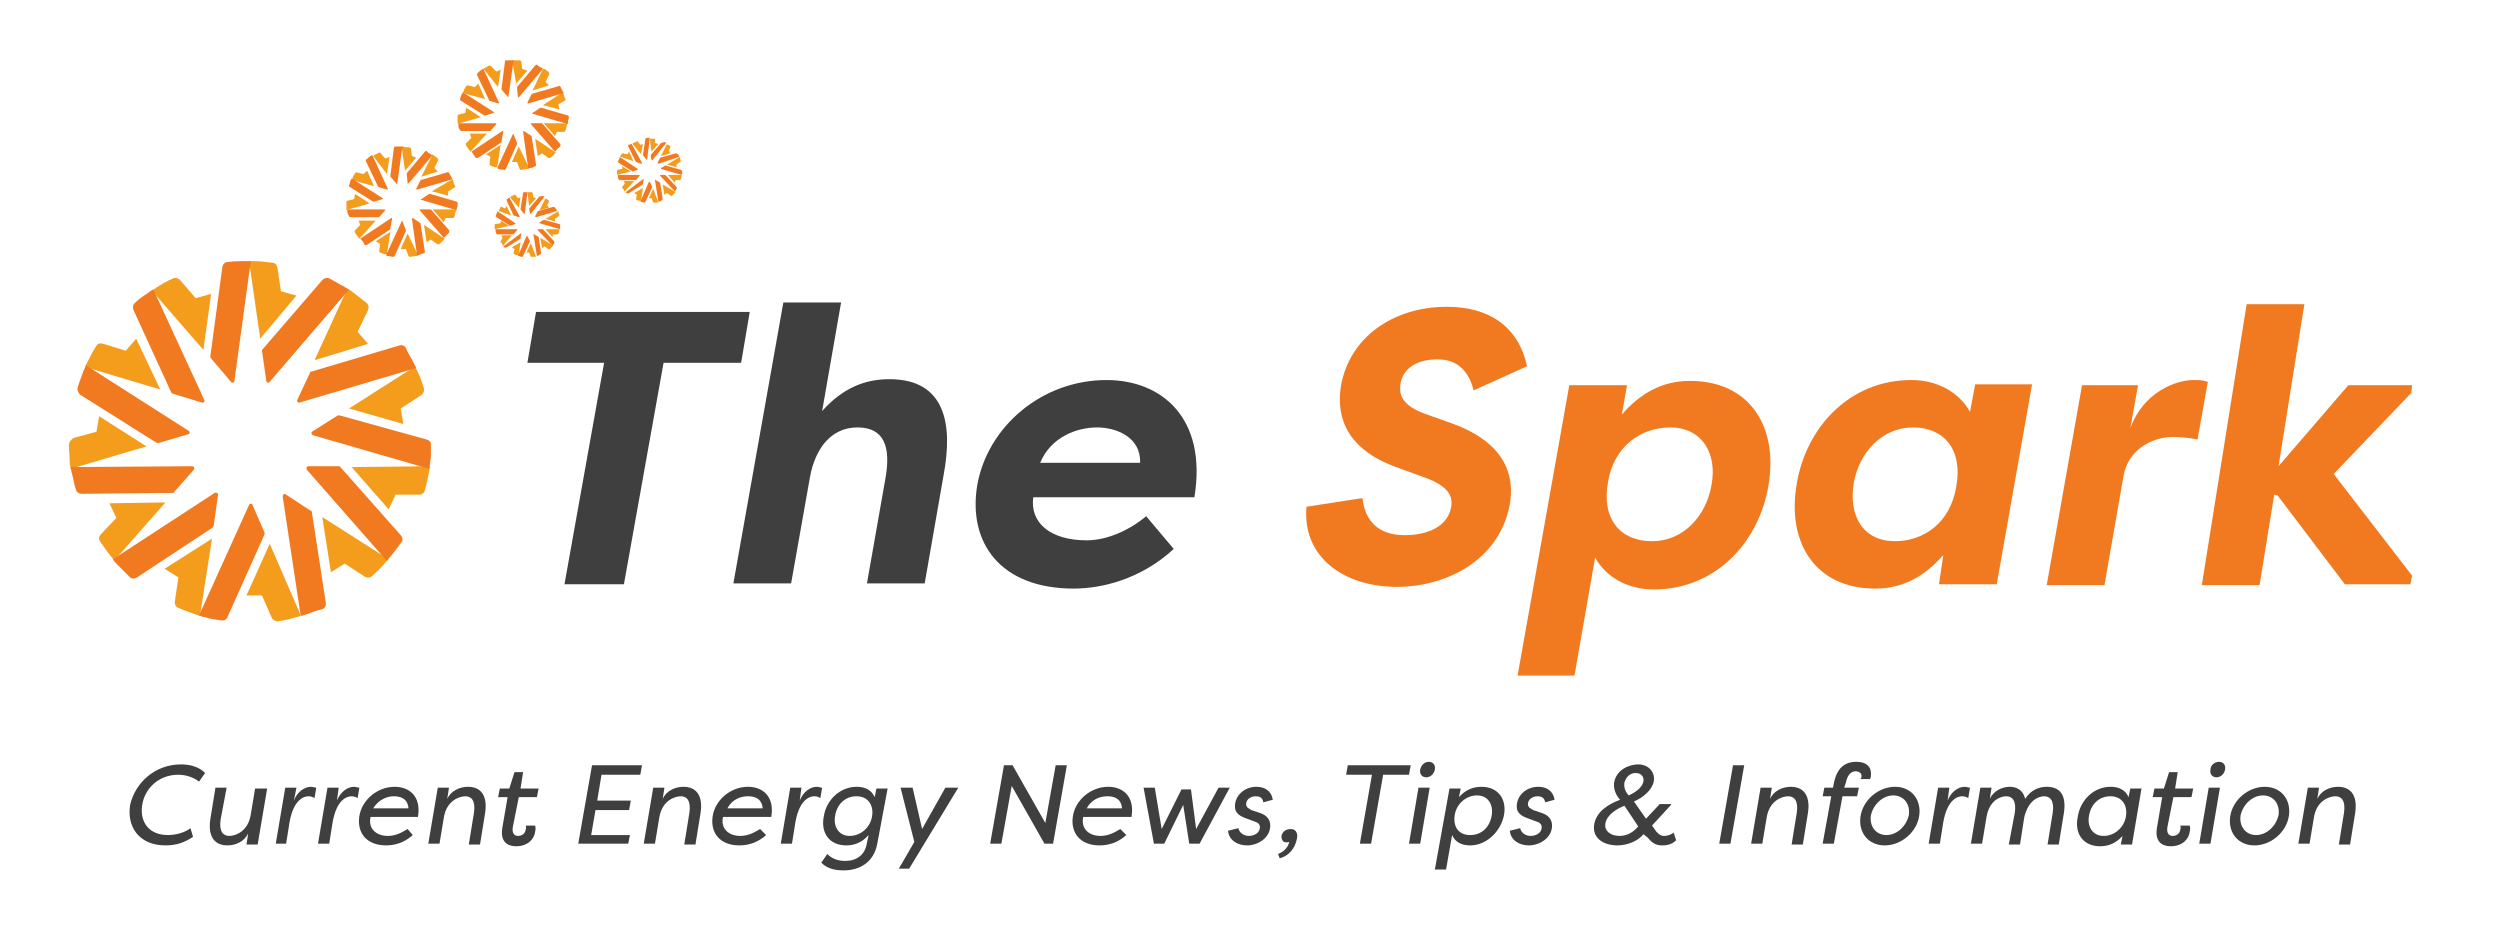 <?xml version="1.0" encoding="utf-8"?>
<!-- Generator: Adobe Illustrator 25.2.1, SVG Export Plug-In . SVG Version: 6.00 Build 0)  -->
<svg version="1.1" id="Layer_1" xmlns="http://www.w3.org/2000/svg" xmlns:xlink="http://www.w3.org/1999/xlink" x="0px" y="0px"
	 viewBox="0 0 290.1 108.7" style="enable-background:new 0 0 290.1 108.7;" xml:space="preserve">
<style type="text/css">
	.st0{clip-path:url(#SVGID_2_);}
	.st1{clip-path:url(#SVGID_4_);fill:#F49D1D;}
	.st2{clip-path:url(#SVGID_4_);fill:#F17920;}
	.st3{clip-path:url(#SVGID_6_);}
	.st4{clip-path:url(#SVGID_8_);fill:#F49D1D;}
	.st5{clip-path:url(#SVGID_8_);fill:#F17920;}
	.st6{clip-path:url(#SVGID_10_);}
	.st7{clip-path:url(#SVGID_12_);fill:#F49D1D;}
	.st8{clip-path:url(#SVGID_12_);fill:#F17920;}
	.st9{clip-path:url(#SVGID_14_);}
	.st10{clip-path:url(#SVGID_16_);fill:#F49D1D;}
	.st11{clip-path:url(#SVGID_16_);fill:#F17920;}
	.st12{clip-path:url(#SVGID_18_);}
	.st13{clip-path:url(#SVGID_20_);fill:#F49D1D;}
	.st14{clip-path:url(#SVGID_20_);fill:#F17920;}
	.st15{fill:#3F3F3F;}
	.st16{fill:#F17920;}
</style>
<g>
	<g id="Artwork_6_1_">
		<g>
			<defs>
				<rect id="SVGID_1_" x="8" y="30.3" width="42" height="41.8"/>
			</defs>
			<clipPath id="SVGID_2_">
				<use xlink:href="#SVGID_1_"  style="overflow:visible;"/>
			</clipPath>
			<g class="st0">
				<defs>
					<rect id="SVGID_3_" x="8" y="30.3" width="42" height="41.8"/>
				</defs>
				<clipPath id="SVGID_4_">
					<use xlink:href="#SVGID_3_"  style="overflow:visible;"/>
				</clipPath>
				<path class="st1" d="M31.3,63.1l-2.7,6h1.8l1.1,2.5c0.2,0.5,0.7,0.5,0.7,0.5c0.8-0.1,1.6-0.3,2.2-0.5c0.2,0,0.4-0.1,0.5-0.2
					L31.3,63.1z"/>
				<path class="st1" d="M37.4,60l1,6.4l1.6-1l2.3,1.5c0.5,0.3,0.8,0,0.8,0c0.6-0.5,1.2-1.1,1.6-1.6c0.1-0.1,0.2-0.3,0.4-0.4
					L37.4,60z"/>
				<path class="st1" d="M40.8,54.2l4.3,4.9l0.8-1.7l2.7,0c0.6,0,0.7-0.5,0.7-0.5c0.2-0.7,0.4-1.6,0.5-2.2c0-0.2,0.1-0.4,0.1-0.6
					L40.8,54.2z"/>
				<path class="st1" d="M40.5,47.4l6.3,1.8l-0.3-1.8l2.3-1.5c0.5-0.3,0.4-0.8,0.4-0.8c-0.2-0.7-0.5-1.5-0.8-2.1
					c-0.1-0.2-0.2-0.3-0.2-0.5L40.5,47.4z"/>
				<path class="st1" d="M36.5,41.8l6.2-1.9l-1.2-1.4l1.2-2.5c0.2-0.5-0.1-0.8-0.1-0.8c-0.6-0.5-1.3-1-1.8-1.4
					c-0.1-0.1-0.3-0.2-0.5-0.3L36.5,41.8z"/>
				<path class="st1" d="M30.2,39.3l4.2-5l-1.8-0.5l-0.4-2.7c-0.1-0.6-0.5-0.6-0.5-0.6c-0.8-0.1-1.6-0.2-2.2-0.2c-0.2,0-0.4,0-0.6,0
					L30.2,39.3z"/>
				<path class="st1" d="M23.6,40.6l0.9-6.5l-1.8,0.5l-1.8-2.1c-0.4-0.4-0.8-0.2-0.8-0.2c-0.7,0.3-1.4,0.7-2,1.1
					c-0.1,0.1-0.3,0.2-0.5,0.3L23.6,40.6z"/>
				<path class="st1" d="M18.6,45.2l-2.8-5.9l-1.2,1.4l-2.6-0.8c-0.6-0.2-0.8,0.2-0.8,0.2c-0.4,0.6-0.8,1.4-1.1,2
					c-0.1,0.2-0.2,0.3-0.2,0.5L18.6,45.2z"/>
				<path class="st1" d="M17,51.8l-5.5-3.5l-0.3,1.8l-2.6,0.7C8,51.1,8,51.6,8,51.6c0,0.8,0.1,1.6,0.1,2.2c0,0.2,0.1,0.4,0.1,0.6
					L17,51.8z"/>
				<path class="st1" d="M19.2,58.3l-6.5,0.1l0.8,1.7L11.7,62c-0.4,0.5-0.1,0.8-0.1,0.8c0.4,0.6,0.9,1.3,1.3,1.8
					c0.1,0.1,0.2,0.3,0.4,0.4L19.2,58.3z"/>
				<path class="st1" d="M24.6,62.5L19.1,66l1.6,1l-0.4,2.7c-0.1,0.6,0.3,0.8,0.3,0.8c0.7,0.3,1.5,0.6,2.1,0.8
					c0.2,0.1,0.4,0.1,0.5,0.2L24.6,62.5z"/>
				<path class="st2" d="M23.7,71.6c-0.2,0-0.4-0.1-0.6-0.2l5.8-12.8c0.1-0.2,0.4-0.2,0.4,0l1.4,3.2c0,0.1,0,0.1,0,0.2l-4.3,9.6
					c-0.2,0.5-0.7,0.4-0.7,0.4C25,71.9,24.3,71.8,23.7,71.6"/>
				<path class="st2" d="M35.5,71.3c-0.2,0.1-0.4,0.1-0.6,0.2l-2.1-13.9c0-0.2,0.2-0.4,0.4-0.2l2.9,1.9c0.1,0,0.1,0.1,0.1,0.2
					l1.6,10.4c0.1,0.6-0.4,0.8-0.4,0.8C36.8,70.8,36.1,71.1,35.5,71.3"/>
				<path class="st2" d="M45.3,64.6c-0.1,0.1-0.3,0.3-0.4,0.5l-9.3-10.6c-0.1-0.2,0-0.4,0.2-0.4l3.5,0c0.1,0,0.1,0,0.2,0.1l7,7.9
					c0.4,0.5,0.1,0.8,0.1,0.8C46.1,63.6,45.7,64.1,45.3,64.6"/>
				<path class="st2" d="M49.9,53.8c0,0.2-0.1,0.4-0.1,0.6l-13.5-3.9c-0.2-0.1-0.2-0.3-0.1-0.4l3-1.9c0.1,0,0.1,0,0.2,0L49.5,51
					c0.6,0.2,0.5,0.6,0.5,0.6C50.1,52.4,50,53.1,49.9,53.8"/>
				<path class="st2" d="M48,42.1c0.1,0.2,0.2,0.4,0.3,0.6l-13.5,4c-0.2,0.1-0.4-0.1-0.3-0.3l1.5-3.2c0-0.1,0.1-0.1,0.2-0.1l10.1-3
					c0.6-0.2,0.8,0.3,0.8,0.3C47.3,40.9,47.7,41.5,48,42.1"/>
				<path class="st2" d="M40,33.3c0.2,0.1,0.3,0.2,0.5,0.3l-9.2,10.7c-0.1,0.2-0.4,0.1-0.4-0.1l-0.5-3.5c0-0.1,0-0.1,0.1-0.2l6.9-8
					c0.4-0.4,0.8-0.2,0.8-0.2C38.8,32.6,39.4,33,40,33.3"/>
				<path class="st2" d="M28.5,30.3c0.2,0,0.4,0,0.6,0l-1.9,13.9c0,0.2-0.3,0.3-0.4,0.1l-2.3-2.7c0-0.1-0.1-0.1-0.1-0.2l1.4-10.4
					c0.1-0.6,0.6-0.6,0.6-0.6C27.2,30.3,27.9,30.3,28.5,30.3"/>
				<path class="st2" d="M17.3,33.9c0.1-0.1,0.3-0.2,0.5-0.3l5.9,12.8c0.1,0.2-0.1,0.4-0.3,0.3l-3.3-1c-0.1,0-0.1-0.1-0.2-0.1
					L15.5,36c-0.2-0.5,0.1-0.8,0.1-0.8C16.1,34.7,16.7,34.3,17.3,33.9"/>
				<path class="st2" d="M9.7,43c0.1-0.2,0.2-0.4,0.3-0.6L21.9,50c0.2,0.1,0.1,0.4-0.1,0.4l-3.4,1c-0.1,0-0.1,0-0.2,0l-8.9-5.6
					C8.9,45.4,9,45,9,45C9.2,44.3,9.5,43.6,9.7,43"/>
				<path class="st2" d="M8.3,54.8c0-0.2-0.1-0.4-0.1-0.6l14.1-0.1c0.2,0,0.3,0.2,0.2,0.4l-2.3,2.6c0,0.1-0.1,0.1-0.2,0.1L9.5,57.3
					c-0.6,0-0.7-0.5-0.7-0.5C8.6,56.2,8.5,55.4,8.3,54.8"/>
				<path class="st2" d="M13.5,65.4c-0.1-0.1-0.3-0.3-0.4-0.5l11.8-7.7c0.2-0.1,0.4,0,0.4,0.2L24.8,61c0,0.1-0.1,0.1-0.1,0.2
					l-8.8,5.8c-0.5,0.3-0.8,0-0.8,0C14.5,66.4,14,65.9,13.5,65.4"/>
			</g>
		</g>
	</g>
	<g id="Artwork_6_2_">
		<g>
			<defs>
				<rect id="SVGID_5_" x="40.2" y="17" width="12.9" height="12.8"/>
			</defs>
			<clipPath id="SVGID_6_">
				<use xlink:href="#SVGID_5_"  style="overflow:visible;"/>
			</clipPath>
			<g class="st3">
				<defs>
					<rect id="SVGID_7_" x="40.2" y="17" width="12.9" height="12.8"/>
				</defs>
				<clipPath id="SVGID_8_">
					<use xlink:href="#SVGID_7_"  style="overflow:visible;"/>
				</clipPath>
				<path class="st4" d="M47.3,27.1l-0.8,1.8h0.6l0.3,0.8c0.1,0.2,0.2,0.1,0.2,0.1c0.2,0,0.5-0.1,0.7-0.1c0.1,0,0.1,0,0.2-0.1
					L47.3,27.1z"/>
				<path class="st4" d="M49.2,26.1l0.3,2l0.5-0.3l0.7,0.5c0.2,0.1,0.3,0,0.3,0c0.2-0.2,0.4-0.3,0.5-0.5c0,0,0.1-0.1,0.1-0.1
					L49.2,26.1z"/>
				<path class="st4" d="M50.2,24.3l1.3,1.5l0.2-0.5l0.8,0c0.2,0,0.2-0.1,0.2-0.1c0.1-0.2,0.1-0.5,0.2-0.7c0-0.1,0-0.1,0-0.2
					L50.2,24.3z"/>
				<path class="st4" d="M50.1,22.2l1.9,0.5L52,22.2l0.7-0.4c0.2-0.1,0.1-0.2,0.1-0.2c-0.1-0.2-0.2-0.5-0.2-0.6c0,0,0-0.1-0.1-0.2
					L50.1,22.2z"/>
				<path class="st4" d="M48.9,20.5l1.9-0.6l-0.4-0.4l0.4-0.8c0.1-0.2,0-0.3,0-0.3c-0.2-0.2-0.4-0.3-0.5-0.4c0,0-0.1-0.1-0.1-0.1
					L48.9,20.5z"/>
				<path class="st4" d="M47,19.8l1.3-1.5l-0.5-0.2l-0.1-0.8c0-0.2-0.2-0.2-0.2-0.2c-0.2,0-0.5,0-0.7-0.1c-0.1,0-0.1,0-0.2,0
					L47,19.8z"/>
				<path class="st4" d="M44.9,20.2l0.3-2l-0.5,0.2l-0.5-0.6c-0.1-0.1-0.2-0.1-0.2-0.1c-0.2,0.1-0.4,0.2-0.6,0.3
					c0,0-0.1,0.1-0.1,0.1L44.9,20.2z"/>
				<path class="st4" d="M43.4,21.6l-0.8-1.8l-0.4,0.4L41.4,20c-0.2,0-0.2,0.1-0.2,0.1c-0.1,0.2-0.3,0.4-0.3,0.6c0,0,0,0.1-0.1,0.2
					L43.4,21.6z"/>
				<path class="st4" d="M42.9,23.6l-1.7-1.1l-0.1,0.6l-0.8,0.2c-0.2,0.1-0.2,0.2-0.2,0.2c0,0.2,0,0.5,0,0.7c0,0.1,0,0.1,0,0.2
					L42.9,23.6z"/>
				<path class="st4" d="M43.6,25.6l-2,0l0.2,0.5l-0.6,0.6c-0.1,0.1,0,0.3,0,0.3c0.1,0.2,0.3,0.4,0.4,0.6c0,0,0.1,0.1,0.1,0.1
					L43.6,25.6z"/>
				<path class="st4" d="M45.3,26.9L43.6,28l0.5,0.3l-0.1,0.8c0,0.2,0.1,0.2,0.1,0.2c0.2,0.1,0.5,0.2,0.6,0.2c0.1,0,0.1,0,0.2,0
					L45.3,26.9z"/>
				<path class="st5" d="M45,29.7c-0.1,0-0.1,0-0.2-0.1l1.8-3.9c0-0.1,0.1-0.1,0.1,0l0.4,1c0,0,0,0,0,0.1l-1.3,2.9
					c-0.1,0.2-0.2,0.1-0.2,0.1C45.4,29.8,45.2,29.7,45,29.7"/>
				<path class="st5" d="M48.6,29.6c-0.1,0-0.1,0-0.2,0.1l-0.6-4.3c0-0.1,0.1-0.1,0.1-0.1l0.9,0.6c0,0,0,0,0,0.1l0.5,3.2
					c0,0.2-0.1,0.2-0.1,0.2C49,29.4,48.8,29.5,48.6,29.6"/>
				<path class="st5" d="M51.6,27.5c0,0-0.1,0.1-0.1,0.1l-2.8-3.2c0,0,0-0.1,0.1-0.1l1.1,0c0,0,0,0,0.1,0l2.1,2.4
					c0.1,0.1,0,0.3,0,0.3C51.9,27.2,51.7,27.4,51.6,27.5"/>
				<path class="st5" d="M53,24.2c0,0.1,0,0.1,0,0.2l-4.1-1.2c-0.1,0-0.1-0.1,0-0.1l0.9-0.6c0,0,0,0,0.1,0l3.1,0.9
					c0.2,0.1,0.2,0.2,0.2,0.2C53.1,23.8,53.1,24,53,24.2"/>
				<path class="st5" d="M52.4,20.6c0,0,0.1,0.1,0.1,0.2L48.4,22c-0.1,0-0.1,0-0.1-0.1l0.5-1c0,0,0,0,0,0l3.1-0.9
					c0.2-0.1,0.2,0.1,0.2,0.1C52.2,20.2,52.3,20.4,52.4,20.6"/>
				<path class="st5" d="M50,17.9c0,0,0.1,0.1,0.2,0.1l-2.8,3.3c0,0-0.1,0-0.1,0l-0.1-1.1c0,0,0,0,0-0.1l2.1-2.5
					c0.1-0.1,0.2-0.1,0.2-0.1C49.6,17.7,49.8,17.8,50,17.9"/>
				<path class="st5" d="M46.5,17c0.1,0,0.1,0,0.2,0l-0.6,4.3c0,0.1-0.1,0.1-0.1,0l-0.7-0.8c0,0,0,0,0-0.1l0.4-3.2
					c0-0.2,0.2-0.2,0.2-0.2C46.1,17,46.3,17,46.5,17"/>
				<path class="st5" d="M43,18.1c0,0,0.1-0.1,0.2-0.1l1.8,3.9c0,0.1,0,0.1-0.1,0.1l-1-0.3c0,0,0,0,0,0l-1.4-2.9
					c-0.1-0.2,0-0.3,0-0.3C42.7,18.4,42.8,18.2,43,18.1"/>
				<path class="st5" d="M40.7,20.9c0,0,0.1-0.1,0.1-0.2l3.6,2.3c0.1,0,0,0.1,0,0.1l-1,0.3c0,0,0,0-0.1,0l-2.7-1.7
					c-0.2-0.1-0.1-0.2-0.1-0.2C40.6,21.3,40.6,21.1,40.7,20.9"/>
				<path class="st5" d="M40.3,24.5c0-0.1,0-0.1,0-0.2l4.3,0c0.1,0,0.1,0.1,0.1,0.1l-0.7,0.8c0,0,0,0-0.1,0l-3.2,0
					c-0.2,0-0.2-0.1-0.2-0.1C40.4,24.9,40.3,24.7,40.3,24.5"/>
				<path class="st5" d="M41.9,27.8c0,0-0.1-0.1-0.1-0.1l3.6-2.4c0.1,0,0.1,0,0.1,0.1l-0.2,1.1c0,0,0,0,0,0.1l-2.7,1.8
					c-0.2,0.1-0.3,0-0.3,0C42.2,28.1,42,27.9,41.9,27.8"/>
			</g>
		</g>
	</g>
	<g id="Artwork_6_3_">
		<g>
			<defs>
				<rect id="SVGID_9_" x="53.1" y="7" width="12.9" height="12.8"/>
			</defs>
			<clipPath id="SVGID_10_">
				<use xlink:href="#SVGID_9_"  style="overflow:visible;"/>
			</clipPath>
			<g class="st6">
				<defs>
					<rect id="SVGID_11_" x="53.1" y="7" width="12.9" height="12.8"/>
				</defs>
				<clipPath id="SVGID_12_">
					<use xlink:href="#SVGID_11_"  style="overflow:visible;"/>
				</clipPath>
				<path class="st7" d="M60.2,17l-0.8,1.8H60l0.3,0.8c0.1,0.2,0.2,0.1,0.2,0.1c0.2,0,0.5-0.1,0.7-0.1c0.1,0,0.1,0,0.2-0.1L60.2,17z
					"/>
				<path class="st7" d="M62.1,16.1l0.3,2l0.5-0.3l0.7,0.5c0.2,0.1,0.3,0,0.3,0c0.2-0.2,0.4-0.3,0.5-0.5c0,0,0.1-0.1,0.1-0.1
					L62.1,16.1z"/>
				<path class="st7" d="M63.1,14.3l1.3,1.5l0.2-0.5l0.8,0c0.2,0,0.2-0.1,0.2-0.1c0.1-0.2,0.1-0.5,0.2-0.7c0-0.1,0-0.1,0-0.2
					L63.1,14.3z"/>
				<path class="st7" d="M63,12.2l1.9,0.5l-0.1-0.6l0.7-0.4c0.2-0.1,0.1-0.2,0.1-0.2c-0.1-0.2-0.2-0.5-0.2-0.6c0,0,0-0.1-0.1-0.2
					L63,12.2z"/>
				<path class="st7" d="M61.8,10.5l1.9-0.6l-0.4-0.4l0.4-0.8c0.1-0.2,0-0.3,0-0.3c-0.2-0.2-0.4-0.3-0.5-0.4C63.1,8,63,8,63,8
					L61.8,10.5z"/>
				<path class="st7" d="M59.9,9.7l1.3-1.5L60.6,8l-0.1-0.8C60.5,7,60.3,7,60.3,7c-0.2,0-0.5,0-0.7-0.1c-0.1,0-0.1,0-0.2,0L59.9,9.7
					z"/>
				<path class="st7" d="M57.8,10.1l0.3-2l-0.5,0.2L57,7.7c-0.1-0.1-0.2-0.1-0.2-0.1c-0.2,0.1-0.4,0.2-0.6,0.3c0,0-0.1,0.1-0.1,0.1
					L57.8,10.1z"/>
				<path class="st7" d="M56.3,11.5l-0.8-1.8l-0.4,0.4l-0.8-0.2c-0.2,0-0.2,0.1-0.2,0.1c-0.1,0.2-0.3,0.4-0.3,0.6c0,0,0,0.1-0.1,0.2
					L56.3,11.5z"/>
				<path class="st7" d="M55.8,13.6l-1.7-1.1l-0.1,0.6l-0.8,0.2c-0.2,0.1-0.2,0.2-0.2,0.2c0,0.2,0,0.5,0,0.7c0,0.1,0,0.1,0,0.2
					L55.8,13.6z"/>
				<path class="st7" d="M56.5,15.5l-2,0l0.2,0.5l-0.6,0.6c-0.1,0.1,0,0.3,0,0.3c0.1,0.2,0.3,0.4,0.4,0.6c0,0,0.1,0.1,0.1,0.1
					L56.5,15.5z"/>
				<path class="st7" d="M58.1,16.8l-1.7,1.1l0.5,0.3l-0.1,0.8c0,0.2,0.1,0.2,0.1,0.2c0.2,0.1,0.5,0.2,0.6,0.2c0.1,0,0.1,0,0.2,0
					L58.1,16.8z"/>
				<path class="st8" d="M57.9,19.6c-0.1,0-0.1,0-0.2-0.1l1.8-3.9c0-0.1,0.1-0.1,0.1,0l0.4,1c0,0,0,0,0,0.1l-1.3,2.9
					c-0.1,0.2-0.2,0.1-0.2,0.1C58.3,19.7,58.1,19.7,57.9,19.6"/>
				<path class="st8" d="M61.5,19.5c-0.1,0-0.1,0-0.2,0.1l-0.6-4.3c0-0.1,0.1-0.1,0.1-0.1l0.9,0.6c0,0,0,0,0,0.1l0.5,3.2
					c0,0.2-0.1,0.2-0.1,0.2C61.9,19.4,61.7,19.5,61.5,19.5"/>
				<path class="st8" d="M64.5,17.5c0,0-0.1,0.1-0.1,0.1l-2.8-3.2c0,0,0-0.1,0.1-0.1l1.1,0c0,0,0,0,0.1,0l2.1,2.4
					c0.1,0.1,0,0.3,0,0.3C64.8,17.2,64.6,17.3,64.5,17.5"/>
				<path class="st8" d="M65.9,14.2c0,0.1,0,0.1,0,0.2l-4.1-1.2c-0.1,0-0.1-0.1,0-0.1l0.9-0.6c0,0,0,0,0.1,0l3.1,0.9
					c0.2,0.1,0.2,0.2,0.2,0.2C66,13.7,65.9,14,65.9,14.2"/>
				<path class="st8" d="M65.3,10.6c0,0,0.1,0.1,0.1,0.2L61.3,12c-0.1,0-0.1,0-0.1-0.1l0.5-1c0,0,0,0,0,0l3.1-0.9
					C64.9,9.9,65,10,65,10C65.1,10.2,65.2,10.4,65.3,10.6"/>
				<path class="st8" d="M62.9,7.9C62.9,7.9,63,8,63,8l-2.8,3.3c0,0-0.1,0-0.1,0l-0.1-1.1c0,0,0,0,0-0.1l2.1-2.5
					c0.1-0.1,0.2-0.1,0.2-0.1C62.5,7.7,62.7,7.8,62.9,7.9"/>
				<path class="st8" d="M59.4,7c0.1,0,0.1,0,0.2,0L59,11.2c0,0.1-0.1,0.1-0.1,0l-0.7-0.8c0,0,0,0,0-0.1l0.4-3.2
					C58.6,7,58.7,7,58.7,7C58.9,7,59.2,7,59.4,7"/>
				<path class="st8" d="M55.9,8.1C55.9,8,56,8,56.1,8l1.8,3.9c0,0.1,0,0.1-0.1,0.1l-1-0.3c0,0,0,0,0,0l-1.4-2.9
					c-0.1-0.2,0-0.3,0-0.3C55.6,8.3,55.7,8.2,55.9,8.1"/>
				<path class="st8" d="M53.6,10.9c0,0,0.1-0.1,0.1-0.2l3.6,2.3c0.1,0,0,0.1,0,0.1l-1,0.3c0,0,0,0-0.1,0l-2.7-1.7
					c-0.2-0.1-0.1-0.2-0.1-0.2C53.4,11.3,53.5,11.1,53.6,10.9"/>
				<path class="st8" d="M53.2,14.5c0-0.1,0-0.1,0-0.2l4.3,0c0.1,0,0.1,0.1,0.1,0.1l-0.7,0.8c0,0,0,0-0.1,0l-3.2,0
					c-0.2,0-0.2-0.1-0.2-0.1C53.2,14.9,53.2,14.7,53.2,14.5"/>
				<path class="st8" d="M54.8,17.7c0,0-0.1-0.1-0.1-0.1l3.6-2.4c0.1,0,0.1,0,0.1,0.1l-0.2,1.1c0,0,0,0,0,0.1l-2.7,1.8
					c-0.2,0.1-0.3,0-0.3,0C55,18,54.9,17.9,54.8,17.7"/>
			</g>
		</g>
	</g>
	<g id="Artwork_6_4_">
		<g>
			<defs>
				<rect id="SVGID_13_" x="57.4" y="22.3" width="7.6" height="7.5"/>
			</defs>
			<clipPath id="SVGID_14_">
				<use xlink:href="#SVGID_13_"  style="overflow:visible;"/>
			</clipPath>
			<g class="st9">
				<defs>
					<rect id="SVGID_15_" x="57.4" y="22.3" width="7.6" height="7.5"/>
				</defs>
				<clipPath id="SVGID_16_">
					<use xlink:href="#SVGID_15_"  style="overflow:visible;"/>
				</clipPath>
				<path class="st10" d="M61.6,28.2l-0.5,1.1h0.3l0.2,0.5c0,0.1,0.1,0.1,0.1,0.1c0.1,0,0.3-0.1,0.4-0.1c0,0,0.1,0,0.1,0L61.6,28.2z
					"/>
				<path class="st10" d="M62.7,27.6l0.2,1.2l0.3-0.2l0.4,0.3c0.1,0.1,0.2,0,0.2,0c0.1-0.1,0.2-0.2,0.3-0.3c0,0,0-0.1,0.1-0.1
					L62.7,27.6z"/>
				<path class="st10" d="M63.3,26.6l0.8,0.9l0.1-0.3l0.5,0c0.1,0,0.1-0.1,0.1-0.1c0-0.1,0.1-0.3,0.1-0.4c0,0,0-0.1,0-0.1L63.3,26.6
					z"/>
				<path class="st10" d="M63.3,25.4l1.1,0.3l0-0.3l0.4-0.3c0.1-0.1,0.1-0.1,0.1-0.1c0-0.1-0.1-0.3-0.1-0.4c0,0,0-0.1,0-0.1
					L63.3,25.4z"/>
				<path class="st10" d="M62.6,24.4l1.1-0.3l-0.2-0.3l0.2-0.4c0-0.1,0-0.1,0-0.1c-0.1-0.1-0.2-0.2-0.3-0.2c0,0-0.1,0-0.1-0.1
					L62.6,24.4z"/>
				<path class="st10" d="M61.4,23.9l0.8-0.9l-0.3-0.1l-0.1-0.5c0-0.1-0.1-0.1-0.1-0.1c-0.1,0-0.3,0-0.4,0c0,0-0.1,0-0.1,0
					L61.4,23.9z"/>
				<path class="st10" d="M60.2,24.1l0.2-1.2l-0.3,0.1l-0.3-0.4c-0.1-0.1-0.1,0-0.1,0c-0.1,0.1-0.3,0.1-0.4,0.2c0,0-0.1,0-0.1,0.1
					L60.2,24.1z"/>
				<path class="st10" d="M59.3,25l-0.5-1.1l-0.2,0.3L58.2,24c-0.1,0-0.1,0-0.1,0c-0.1,0.1-0.1,0.3-0.2,0.4c0,0,0,0.1,0,0.1L59.3,25
					z"/>
				<path class="st10" d="M59.1,26.2l-1-0.6l0,0.3L57.5,26c-0.1,0-0.1,0.1-0.1,0.1c0,0.1,0,0.3,0,0.4c0,0,0,0.1,0,0.1L59.1,26.2z"/>
				<path class="st10" d="M59.4,27.3l-1.2,0l0.1,0.3L58.1,28c-0.1,0.1,0,0.1,0,0.1c0.1,0.1,0.2,0.2,0.2,0.3c0,0,0,0.1,0.1,0.1
					L59.4,27.3z"/>
				<path class="st10" d="M60.4,28.1l-1,0.6l0.3,0.2l-0.1,0.5c0,0.1,0.1,0.1,0.1,0.1c0.1,0.1,0.3,0.1,0.4,0.1c0,0,0.1,0,0.1,0
					L60.4,28.1z"/>
				<path class="st11" d="M60.2,29.7c0,0-0.1,0-0.1,0l1-2.3c0,0,0.1,0,0.1,0l0.3,0.6c0,0,0,0,0,0l-0.8,1.7c0,0.1-0.1,0.1-0.1,0.1
					C60.5,29.8,60.4,29.8,60.2,29.7"/>
				<path class="st11" d="M62.4,29.7c0,0-0.1,0-0.1,0l-0.4-2.5c0,0,0-0.1,0.1,0l0.5,0.3c0,0,0,0,0,0l0.3,1.9c0,0.1-0.1,0.1-0.1,0.1
					C62.6,29.6,62.5,29.6,62.4,29.7"/>
				<path class="st11" d="M64.1,28.5C64.1,28.5,64.1,28.5,64.1,28.5l-1.7-1.8c0,0,0-0.1,0-0.1l0.6,0c0,0,0,0,0,0l1.3,1.4
					c0.1,0.1,0,0.2,0,0.2C64.3,28.3,64.2,28.4,64.1,28.5"/>
				<path class="st11" d="M65,26.5c0,0,0,0.1,0,0.1l-2.4-0.7c0,0,0-0.1,0-0.1l0.5-0.3c0,0,0,0,0,0l1.8,0.5c0.1,0,0.1,0.1,0.1,0.1
					C65,26.3,65,26.4,65,26.5"/>
				<path class="st11" d="M64.6,24.4c0,0,0,0.1,0,0.1l-2.4,0.7c0,0-0.1,0-0.1-0.1l0.3-0.6c0,0,0,0,0,0l1.8-0.5c0.1,0,0.1,0,0.1,0
					C64.5,24.2,64.6,24.3,64.6,24.4"/>
				<path class="st11" d="M63.2,22.8C63.2,22.9,63.2,22.9,63.2,22.8l-1.6,2c0,0-0.1,0-0.1,0l-0.1-0.6c0,0,0,0,0,0l1.2-1.4
					c0.1-0.1,0.1,0,0.1,0C63,22.7,63.1,22.8,63.2,22.8"/>
				<path class="st11" d="M61.1,22.3c0,0,0.1,0,0.1,0l-0.3,2.5c0,0-0.1,0.1-0.1,0l-0.4-0.5c0,0,0,0,0,0l0.3-1.9
					c0-0.1,0.1-0.1,0.1-0.1C60.9,22.3,61,22.3,61.1,22.3"/>
				<path class="st11" d="M59.1,22.9C59.1,22.9,59.2,22.9,59.1,22.9l1.2,2.2c0,0,0,0.1-0.1,0.1l-0.6-0.2c0,0,0,0,0,0l-0.8-1.7
					c0-0.1,0-0.2,0-0.2C58.9,23.1,59,23,59.1,22.9"/>
				<path class="st11" d="M57.7,24.6c0,0,0-0.1,0-0.1l2.1,1.4c0,0,0,0.1,0,0.1l-0.6,0.2c0,0,0,0,0,0l-1.6-1
					c-0.1-0.1-0.1-0.1-0.1-0.1C57.6,24.8,57.7,24.7,57.7,24.6"/>
				<path class="st11" d="M57.5,26.7c0,0,0-0.1,0-0.1l2.5,0c0,0,0.1,0,0,0.1l-0.4,0.5c0,0,0,0,0,0l-1.9,0c-0.1,0-0.1-0.1-0.1-0.1
					C57.5,26.9,57.5,26.8,57.5,26.7"/>
				<path class="st11" d="M58.4,28.6C58.4,28.6,58.4,28.6,58.4,28.6l2-1.5c0,0,0.1,0,0.1,0l-0.1,0.6c0,0,0,0,0,0l-1.6,1
					c-0.1,0.1-0.2,0-0.2,0C58.6,28.8,58.5,28.7,58.4,28.6"/>
			</g>
		</g>
	</g>
	<g id="Artwork_6_5_">
		<g>
			<defs>
				<rect id="SVGID_17_" x="71.6" y="16" width="7.6" height="7.5"/>
			</defs>
			<clipPath id="SVGID_18_">
				<use xlink:href="#SVGID_17_"  style="overflow:visible;"/>
			</clipPath>
			<g class="st12">
				<defs>
					<rect id="SVGID_19_" x="71.6" y="16" width="7.6" height="7.5"/>
				</defs>
				<clipPath id="SVGID_20_">
					<use xlink:href="#SVGID_19_"  style="overflow:visible;"/>
				</clipPath>
				<path class="st13" d="M75.8,21.9L75.3,23h0.3l0.2,0.5c0,0.1,0.1,0.1,0.1,0.1c0.1,0,0.3-0.1,0.4-0.1c0,0,0.1,0,0.1,0L75.8,21.9z"
					/>
				<path class="st13" d="M76.9,21.4l0.2,1.2l0.3-0.2l0.4,0.3c0.1,0.1,0.2,0,0.2,0c0.1-0.1,0.2-0.2,0.3-0.3c0,0,0-0.1,0.1-0.1
					L76.9,21.4z"/>
				<path class="st13" d="M77.5,20.3l0.8,0.9l0.1-0.3l0.5,0c0.1,0,0.1-0.1,0.1-0.1c0-0.1,0.1-0.3,0.1-0.4c0,0,0-0.1,0-0.1L77.5,20.3
					z"/>
				<path class="st13" d="M77.4,19.1l1.1,0.3l0-0.3l0.4-0.3c0.1-0.1,0.1-0.1,0.1-0.1c0-0.1-0.1-0.3-0.1-0.4c0,0,0-0.1,0-0.1
					L77.4,19.1z"/>
				<path class="st13" d="M76.7,18.1l1.1-0.3l-0.2-0.3l0.2-0.4c0-0.1,0-0.1,0-0.1c-0.1-0.1-0.2-0.2-0.3-0.2c0,0-0.1,0-0.1-0.1
					L76.7,18.1z"/>
				<path class="st13" d="M75.6,17.6l0.8-0.9L76,16.6L76,16.2c0-0.1-0.1-0.1-0.1-0.1c-0.1,0-0.3,0-0.4,0c0,0-0.1,0-0.1,0L75.6,17.6z
					"/>
				<path class="st13" d="M74.4,17.9l0.2-1.2l-0.3,0.1l-0.3-0.4c-0.1-0.1-0.1,0-0.1,0c-0.1,0.1-0.3,0.1-0.4,0.2c0,0-0.1,0-0.1,0.1
					L74.4,17.9z"/>
				<path class="st13" d="M73.5,18.7L73,17.6l-0.2,0.3l-0.5-0.1c-0.1,0-0.1,0-0.1,0C72.1,17.9,72,18,72,18.1c0,0,0,0.1,0,0.1
					L73.5,18.7z"/>
				<path class="st13" d="M73.2,19.9l-1-0.6l0,0.3l-0.5,0.1c-0.1,0-0.1,0.1-0.1,0.1c0,0.1,0,0.3,0,0.4c0,0,0,0.1,0,0.1L73.2,19.9z"
					/>
				<path class="st13" d="M73.6,21l-1.2,0l0.1,0.3l-0.3,0.4c-0.1,0.1,0,0.1,0,0.1c0.1,0.1,0.2,0.2,0.2,0.3c0,0,0,0.1,0.1,0.1
					L73.6,21z"/>
				<path class="st13" d="M74.6,21.8l-1,0.6l0.3,0.2l-0.1,0.5c0,0.1,0.1,0.1,0.1,0.1c0.1,0.1,0.3,0.1,0.4,0.1c0,0,0.1,0,0.1,0
					L74.6,21.8z"/>
				<path class="st14" d="M74.4,23.4c0,0-0.1,0-0.1,0l1-2.3c0,0,0.1,0,0.1,0l0.3,0.6c0,0,0,0,0,0l-0.8,1.7c0,0.1-0.1,0.1-0.1,0.1
					C74.7,23.5,74.5,23.5,74.4,23.4"/>
				<path class="st14" d="M76.5,23.4c0,0-0.1,0-0.1,0l-0.4-2.5c0,0,0-0.1,0.1,0l0.5,0.3c0,0,0,0,0,0l0.3,1.9c0,0.1-0.1,0.1-0.1,0.1
					C76.8,23.3,76.7,23.3,76.5,23.4"/>
				<path class="st14" d="M78.3,22.2C78.3,22.2,78.3,22.2,78.3,22.2l-1.7-1.8c0,0,0-0.1,0-0.1l0.6,0c0,0,0,0,0,0l1.3,1.4
					c0.1,0.1,0,0.2,0,0.2C78.5,22,78.4,22.1,78.3,22.2"/>
				<path class="st14" d="M79.1,20.2c0,0,0,0.1,0,0.1l-2.4-0.7c0,0,0-0.1,0-0.1l0.5-0.3c0,0,0,0,0,0l1.8,0.5c0.1,0,0.1,0.1,0.1,0.1
					C79.2,20,79.2,20.1,79.1,20.2"/>
				<path class="st14" d="M78.8,18.1c0,0,0,0.1,0,0.1L76.4,19c0,0-0.1,0-0.1-0.1l0.3-0.6c0,0,0,0,0,0l1.8-0.5c0.1,0,0.1,0,0.1,0
					C78.7,17.9,78.7,18,78.8,18.1"/>
				<path class="st14" d="M77.3,16.6C77.4,16.6,77.4,16.6,77.3,16.6l-1.6,2c0,0-0.1,0-0.1,0l-0.1-0.6c0,0,0,0,0,0l1.2-1.4
					c0.1-0.1,0.1,0,0.1,0C77.1,16.4,77.2,16.5,77.3,16.6"/>
				<path class="st14" d="M75.3,16c0,0,0.1,0,0.1,0l-0.3,2.5c0,0-0.1,0.1-0.1,0l-0.4-0.5c0,0,0,0,0,0l0.3-1.9c0-0.1,0.1-0.1,0.1-0.1
					C75,16,75.2,16,75.3,16"/>
				<path class="st14" d="M73.3,16.7C73.3,16.6,73.3,16.6,73.3,16.7l1.2,2.2c0,0,0,0.1-0.1,0.1l-0.6-0.2c0,0,0,0,0,0L72.9,17
					c0-0.1,0-0.2,0-0.2C73.1,16.8,73.2,16.7,73.3,16.7"/>
				<path class="st14" d="M71.9,18.3c0,0,0-0.1,0-0.1l2.1,1.4c0,0,0,0.1,0,0.1l-0.6,0.2c0,0,0,0,0,0l-1.6-1
					c-0.1-0.1-0.1-0.1-0.1-0.1C71.8,18.5,71.9,18.4,71.9,18.3"/>
				<path class="st14" d="M71.7,20.4c0,0,0-0.1,0-0.1l2.5,0c0,0,0.1,0,0,0.1l-0.4,0.5c0,0,0,0,0,0l-1.9,0c-0.1,0-0.1-0.1-0.1-0.1
					C71.7,20.7,71.7,20.5,71.7,20.4"/>
				<path class="st14" d="M72.6,22.3C72.6,22.3,72.5,22.3,72.6,22.3l2-1.5c0,0,0.1,0,0.1,0l-0.1,0.6c0,0,0,0,0,0l-1.6,1
					c-0.1,0.1-0.2,0-0.2,0C72.8,22.5,72.7,22.4,72.6,22.3"/>
			</g>
		</g>
	</g>
	<g>
		<path class="st15" d="M87,36.2l-1,5.9h-9l-4.6,25.7h-6.9l4.6-25.7h-8.9l1-5.9H87z"/>
		<path class="st15" d="M90.9,35.1h6.7l-2.2,12.6c2.4-2.7,5-3.7,7.8-3.7c6.5,0,7.4,5.2,6.3,11.1l-2.2,12.6h-6.7l2.2-12.5
			c0.5-3.2-0.1-5.6-3.3-5.6c-3.1,0-4.9,2.5-5.5,5.7l-2.2,12.4h-6.7L90.9,35.1z"/>
		<path class="st15" d="M136.2,63.7c-3.9,3.6-8.5,4.6-11.6,4.6c-8.6,0-12.3-5.4-11.2-12c1.2-6.8,7.5-12.2,15-12.2
			c6.4,0,11.7,4.4,10.2,13.6h-18.7c-0.4,2.9,1.9,5,6.2,5c2.4,0,5-1.2,6.9-2.8L136.2,63.7z M120.7,53.7h11.6c0.1-3-2.8-4.1-5-4.1
			C125.1,49.6,122,50.6,120.7,53.7z"/>
		<path class="st16" d="M158.1,57.8c0.3,2.8,2,4.3,4.9,4.3c2.5,0,5-0.9,5.4-3.3c0.2-1.2-0.3-2.4-3.1-3.4l-3.3-1.2
			c-6.6-2.4-6.8-6.8-6.4-9.4c1-5.7,6.1-9.2,12.3-9.2c4.9,0,8.3,2.3,9.3,6.9l-6.2,2.8c-0.8-3.2-2.9-3.6-4.2-3.6c-2.2,0-4,0.9-4.3,2.9
			c-0.1,0.8-0.2,2.3,2.8,3.4l3.1,1.1c6.7,2.4,7.3,6.5,6.8,9.4c-1.2,6.6-7.5,9.6-13.1,9.6c-6.1,0-11-3.4-10.5-9.3L158.1,57.8z"/>
		<path class="st16" d="M176.1,78.4l6-33.7h6.7l-0.6,3.4c2.1-2.4,4.6-3.9,7.9-3.9c7,0,10.3,5.4,9.1,12.2c-1.1,6.5-6.1,12-13.3,12
			c-3.1,0-5.6-1.5-6.8-3.7l-2.4,13.7H176.1z M193.8,49.6c-3.3,0-6.5,2.1-7.2,6.3c-0.8,4.3,1.4,6.9,5.1,6.9c3.7,0,6.3-3,6.9-6.5
			C199.3,52.6,197.5,49.6,193.8,49.6z"/>
		<path class="st16" d="M235.8,44.6l-4.1,23.2H225l0.5-3.4c-2.1,2.4-4.6,3.9-7.9,3.9c-7,0-10.3-5.4-9.1-12.2c1.1-6.5,6.1-12,13.3-12
			c3.1,0,5.6,1.5,6.8,3.7l0.6-3.2H235.8z M219.9,62.8c3.3,0,6.4-2.1,7.1-6.3c0.8-4.3-1.4-6.9-5-6.9c-3.7,0-6.3,3-6.9,6.5
			C214.5,59.9,216.2,62.8,219.9,62.8z"/>
		<path class="st16" d="M247.2,49.7c1.5-4.2,5.3-5.6,7.3-5.6c0.8,0,1,0,1.7,0.2L255,51c-0.9-0.2-2.1-0.3-2.8-0.3
			c-2.5,0-5.3,1.5-5.8,4.6l-2.2,12.6h-6.7l4.1-23.2h6.5L247.2,49.7z"/>
		<path class="st16" d="M279.9,66.8l-0.2,1h-7.6l-7.8-10.3c-0.3-0.1-0.4-0.1-0.4-0.1l-1.7,10.5h-6.7l5.2-32.6h6.7l-3,18.8l8.1-9.4
			h7.4l-0.1,0.9l-9,9.4L279.9,66.8z"/>
	</g>
	<g>
		<path class="st15" d="M21,88.7c1.3,0,2.2,0.4,2.8,1l-0.7,1c-0.5-0.4-1.4-0.8-2.4-0.8c-2.3,0-3.9,1.6-4.2,3.5
			c-0.3,1.9,0.7,3.5,3,3.5c0.9,0,2-0.3,2.6-0.8l0.3,1c-0.9,0.6-1.8,1-3.2,1c-3.1,0-4.5-2.2-4.1-4.7C15.7,90.8,18,88.7,21,88.7z"/>
		<path class="st15" d="M25.6,95.1c-0.2,1.4,0.3,1.9,1,1.9c0.7,0,2.2-0.5,2.5-2.5l0.5-3H31l-1.1,6.5h-1.3l0.2-1.3
			c-0.4,0.9-1.4,1.4-2.4,1.4c-1.4,0-2.3-0.9-2-3l0.6-3.7h1.3L25.6,95.1z"/>
		<path class="st15" d="M34.1,92.9c0.4-1,1.2-1.6,2-1.6c0.2,0,0.4,0.1,0.6,0.1l-0.2,1.2c-0.2-0.1-0.4-0.2-0.7-0.2
			c-0.4,0-1.7,0.2-2.2,3l-0.4,2.5H32l1.1-6.5h1.3L34.1,92.9z"/>
		<path class="st15" d="M39.1,92.9c0.4-1,1.2-1.6,2-1.6c0.2,0,0.4,0.1,0.6,0.1l-0.2,1.2c-0.2-0.1-0.4-0.2-0.7-0.2
			c-0.4,0-1.7,0.2-2.2,3l-0.4,2.5h-1.3l1.1-6.5h1.3L39.1,92.9z"/>
		<path class="st15" d="M47.9,96.9c-1,0.9-2.1,1.2-3.1,1.2c-2.3,0-3.4-1.5-3.1-3.4c0.3-1.9,2.1-3.4,4.1-3.4c1.7,0,3.1,1.1,2.7,3.5
			H43c-0.3,1.3,0.6,2.2,2,2.2c0.8,0,1.5-0.3,2.3-0.8L47.9,96.9z M43.3,93.8h4.1c-0.1-1.2-1-1.4-1.7-1.4C45,92.4,44,92.7,43.3,93.8z"
			/>
		<path class="st15" d="M55,94.3c0.2-1.4-0.3-1.9-1-1.9c-0.7,0-2.2,0.5-2.5,2.5l-0.5,3h-1.3l1.1-6.5h1.3l-0.2,1.3
			c0.4-0.9,1.4-1.4,2.4-1.4c1.4,0,2.3,0.9,2,3l-0.6,3.7h-1.3L55,94.3z"/>
		<path class="st15" d="M59.5,96c-0.1,0.7,0.2,1,0.6,1c0.4,0,0.8-0.2,0.9-0.7c0-0.1,0.1-0.3,0-0.5h1.1c0.1,0.3,0,0.7,0,0.7
			c-0.1,0.9-0.9,1.7-2.2,1.7c-1,0-1.9-0.5-1.6-2.2l0.6-3.5h-1.1l0.2-1h1.1l0.6-1.9h1l-0.3,1.9h2.1l-0.2,1h-2.1L59.5,96z"/>
		<path class="st15" d="M72.9,97.9h-5.8l1.6-9.1h5.8l-0.2,1.1h-4.5l-0.5,3h3.9L73,94h-3.9l-0.5,2.9h4.5L72.9,97.9z"/>
		<path class="st15" d="M80,94.3c0.2-1.4-0.3-1.9-1-1.9c-0.7,0-2.2,0.5-2.5,2.5l-0.5,3h-1.3l1.1-6.5h1.3l-0.2,1.3
			c0.4-0.9,1.4-1.4,2.4-1.4c1.4,0,2.3,0.9,2,3l-0.6,3.7h-1.3L80,94.3z"/>
		<path class="st15" d="M88.9,96.9c-1,0.9-2.1,1.2-3.1,1.2c-2.3,0-3.4-1.5-3.1-3.4c0.3-1.9,2.1-3.4,4.1-3.4c1.7,0,3.1,1.1,2.7,3.5
			h-5.6c-0.3,1.3,0.6,2.2,2,2.2c0.8,0,1.5-0.3,2.3-0.8L88.9,96.9z M84.4,93.8h4.1c-0.1-1.2-1-1.4-1.7-1.4C86,92.4,85,92.7,84.4,93.8
			z"/>
		<path class="st15" d="M92.8,92.9c0.4-1,1.2-1.6,2-1.6c0.2,0,0.4,0.1,0.6,0.1l-0.2,1.2c-0.2-0.1-0.4-0.2-0.7-0.2
			c-0.4,0-1.7,0.2-2.2,3l-0.4,2.5h-1.3l1.1-6.5h1.3L92.8,92.9z"/>
		<path class="st15" d="M101.8,97.9c-0.4,2.2-2.1,3.1-3.9,3.1c-1.4,0-2.1-0.4-2.6-0.9l0.7-1c0.6,0.6,1.3,0.8,2.1,0.8
			c1.3,0,2.3-0.7,2.5-2.1l0.2-0.9c-0.8,0.9-1.7,1.2-2.6,1.2c-2,0-3-1.5-2.6-3.4c0.3-1.9,1.9-3.4,3.8-3.4c0.9,0,1.7,0.3,2.1,1.2
			l0.2-1h1.3L101.8,97.9z M99.4,92.4c-1.4,0-2.3,1-2.5,2.3c-0.2,1.2,0.4,2.3,1.7,2.3c1.3,0,2.4-1,2.6-2.3
			C101.4,93.4,100.7,92.4,99.4,92.4z"/>
		<path class="st15" d="M109.7,91.4h1.5l-5.7,9.4h-1.2l1.8-3.1l-1.6-6.3h1.4l1.1,4.8L109.7,91.4z"/>
		<path class="st15" d="M117.4,91.2l-1.2,6.7h-1.3l1.6-9.1h1l3.8,6.7l1.2-6.7h1.3l-1.6,9.1h-1L117.4,91.2z"/>
		<path class="st15" d="M130.7,96.9c-1,0.9-2.1,1.2-3.1,1.2c-2.3,0-3.4-1.5-3.1-3.4c0.3-1.9,2.1-3.4,4.1-3.4c1.7,0,3.1,1.1,2.7,3.5
			h-5.6c-0.3,1.3,0.6,2.2,2,2.2c0.8,0,1.5-0.3,2.3-0.8L130.7,96.9z M126.1,93.8h4.1c-0.1-1.2-1-1.4-1.7-1.4
			C127.7,92.4,126.7,92.7,126.1,93.8z"/>
		<path class="st15" d="M137.1,91.6h1.1l0.6,4.6l2.6-4.8h1.3l-3.5,6.5H138l-0.7-4.5l-2.2,4.5h-1.2l-1.2-6.5h1.3l0.8,4.8L137.1,91.6z
			"/>
		<path class="st15" d="M146.6,93.1c-0.1-0.6-0.5-0.7-0.9-0.7c-0.6,0-1.1,0.4-1.1,0.9c0,0.4,0.3,0.5,0.6,0.7l0.9,0.3
			c1,0.3,1.3,0.9,1.3,1.5c0,1.4-1.4,2.3-2.7,2.3c-1.1,0-2.1-0.6-2.2-1.7l1.2-0.3c0.1,0.5,0.6,0.9,1.2,0.9c0.7,0,1.3-0.4,1.3-1
			c0-0.4-0.3-0.6-0.7-0.7l-0.8-0.3c-0.9-0.3-1.4-0.7-1.4-1.4c0-1.3,1.1-2.3,2.5-2.3c0.9,0,1.7,0.4,1.9,1.5L146.6,93.1z"/>
		<path class="st15" d="M148.3,99.1c0.8-0.3,1.2-0.9,1.3-1.4c-0.7,0.2-0.9-0.2-0.9-0.7c0.1-0.4,0.4-0.8,1.1-0.8
			c0.7,0,0.8,0.7,0.7,1.1c-0.2,1.1-0.9,2-2,2.3L148.3,99.1z"/>
		<path class="st15" d="M163.7,88.8l-0.2,1.1h-3l-1.4,8h-1.3l1.4-8h-3l0.2-1.1H163.7z"/>
		<path class="st15" d="M164.8,97.9h-1.3l1.1-6.5h1.3L164.8,97.9z M164.8,89.3c-0.1,0.5,0.2,0.9,0.7,0.9c0.5,0,0.9-0.4,1-0.9
			c0.1-0.5-0.2-0.9-0.7-0.9S164.9,88.8,164.8,89.3z"/>
		<path class="st15" d="M170.6,98.1c-0.9,0-1.7-0.3-2.1-1.2l-0.7,4h-1.3l1.7-9.4h1.3l-0.2,1c0.8-0.9,1.7-1.2,2.6-1.2
			c2,0,3,1.5,2.6,3.4C174.1,96.5,172.5,98.1,170.6,98.1z M170.6,96.9c1.4,0,2.3-1,2.5-2.3c0.2-1.2-0.4-2.3-1.7-2.3
			c-1.3,0-2.4,1-2.6,2.3C168.6,96,169.3,96.9,170.6,96.9z"/>
		<path class="st15" d="M179.3,93.1c-0.1-0.6-0.5-0.7-0.9-0.7c-0.6,0-1.1,0.4-1.1,0.9c0,0.4,0.3,0.5,0.6,0.7l0.9,0.3
			c1,0.3,1.3,0.9,1.3,1.5c0,1.4-1.4,2.3-2.7,2.3c-1.1,0-2.1-0.6-2.2-1.7l1.2-0.3c0.1,0.5,0.6,0.9,1.2,0.9c0.7,0,1.3-0.4,1.3-1
			c0-0.4-0.3-0.6-0.7-0.7l-0.8-0.3c-0.9-0.3-1.4-0.7-1.4-1.4c0-1.3,1.1-2.3,2.5-2.3c0.9,0,1.7,0.4,1.9,1.5L179.3,93.1z"/>
		<path class="st15" d="M190.7,96.8c-0.6,0.8-1.9,1.3-3,1.3c-1.7,0-3-0.9-2.7-2.5c0.3-1.5,1.7-2.3,3-2.8c-0.5-0.5-0.8-1.3-0.7-2
			c0.3-1.6,1.9-2.1,2.8-2.1c1.2,0,2,0.9,1.8,2c-0.2,1-1.3,1.9-2.3,2.3l1.4,2l1.6-1.7h1.3l0,0.1l-2.2,2.4l0.5,0.7
			c0.3,0.3,0.5,0.5,0.9,0.5c0.3,0,0.8-0.1,1.1-0.4l0.3,0.9c-0.4,0.4-0.9,0.6-1.6,0.6c-0.8,0-1.2-0.3-1.7-0.9L190.7,96.8z
			 M186.3,95.5c-0.2,0.9,0.6,1.5,1.6,1.5c0.9,0,1.6-0.4,2.2-1.1l-1.6-2.4C187.7,93.8,186.5,94.5,186.3,95.5z M190.7,90.7
			c0.1-0.5-0.2-1-0.9-1c-0.6,0-1.1,0.4-1.3,1.1c-0.1,0.5,0.1,1.1,0.5,1.5C190.1,91.8,190.6,91.2,190.7,90.7z"/>
		<path class="st15" d="M200.8,97.9h-1.3l1.6-9.1h1.3L200.8,97.9z"/>
		<path class="st15" d="M208.5,94.3c0.2-1.4-0.3-1.9-1-1.9c-0.7,0-2.2,0.5-2.5,2.5l-0.5,3h-1.3l1.1-6.5h1.3l-0.2,1.3
			c0.4-0.9,1.4-1.4,2.4-1.4c1.4,0,2.3,0.9,2,3l-0.6,3.7h-1.3L208.5,94.3z"/>
		<path class="st15" d="M214,91.4h1.7l-0.2,1h-1.7l-1,5.5h-1.3l1-5.5h-1l0.2-1h1l0.1-0.5c0.4-2.1,1.6-2.5,2.6-2.5
			c1.3,0,1.8,0.7,1.7,1.6c0,0,0,0.2-0.1,0.4h-1.1c0-0.1,0.1-0.1,0.1-0.2c0.1-0.5-0.3-0.7-0.7-0.7c-0.4,0-0.9,0.3-1.1,1.3L214,91.4z"
			/>
		<path class="st15" d="M219.9,91.3c1.9,0,3.1,1.5,2.8,3.4c-0.3,1.9-2.1,3.4-4,3.4c-1.9,0-3.1-1.5-2.8-3.4
			C216.2,92.8,218,91.3,219.9,91.3z M218.9,96.9c1.2,0,2.3-1,2.6-2.3c0.2-1.3-0.6-2.3-1.8-2.3c-1.2,0-2.3,1-2.6,2.3
			C216.9,95.9,217.7,96.9,218.9,96.9z"/>
		<path class="st15" d="M226,92.9c0.4-1,1.2-1.6,2-1.6c0.2,0,0.4,0.1,0.6,0.1l-0.2,1.2c-0.2-0.1-0.4-0.2-0.7-0.2
			c-0.4,0-1.7,0.2-2.2,3l-0.4,2.5h-1.3l1.1-6.5h1.3L226,92.9z"/>
		<path class="st15" d="M233.8,94.3c0.2-1.4-0.3-1.9-1-1.9c-0.7,0-2,0.5-2.3,2.5l-0.5,3h-1.3l1.1-6.5h1.3l-0.2,1.3
			c0.4-0.9,1.4-1.4,2.3-1.4c0.6,0,1.5,0.2,1.8,1.4c0.7-1.1,1.7-1.4,2.5-1.4c1.5,0,2.3,0.9,2,3l-0.6,3.7h-1.3l0.6-3.7
			c0.2-1.4-0.3-1.9-1-1.9c-0.6,0-1.8,0.4-2.3,2.4l-0.5,3.2h-1.3L233.8,94.3z"/>
		<path class="st15" d="M244.9,91.3c0.9,0,1.7,0.3,2.1,1.2l0.2-1h1.3l-1.1,6.5h-1.3l0.2-1c-0.8,0.9-1.7,1.2-2.6,1.2
			c-2,0-3-1.5-2.6-3.4C241.4,92.8,243,91.3,244.9,91.3z M244.9,92.4c-1.4,0-2.3,1-2.5,2.3c-0.2,1.2,0.4,2.3,1.7,2.3
			c1.3,0,2.4-1,2.6-2.3C246.9,93.4,246.2,92.4,244.9,92.4z"/>
		<path class="st15" d="M251.5,96c-0.1,0.7,0.2,1,0.6,1c0.4,0,0.8-0.2,0.9-0.7c0-0.1,0.1-0.3,0-0.5h1.1c0.1,0.3,0,0.7,0,0.7
			c-0.1,0.9-0.9,1.7-2.2,1.7c-1,0-1.9-0.5-1.6-2.2l0.6-3.5h-1.1l0.2-1h1.1l0.6-1.9h1l-0.3,1.9h2.1l-0.2,1h-2.1L251.5,96z"/>
		<path class="st15" d="M256.5,97.9h-1.3l1.1-6.5h1.3L256.5,97.9z M256.5,89.3c-0.1,0.5,0.2,0.9,0.7,0.9s0.9-0.4,1-0.9
			c0.1-0.5-0.2-0.9-0.7-0.9S256.5,88.8,256.5,89.3z"/>
		<path class="st15" d="M262.8,91.3c1.9,0,3.1,1.5,2.8,3.4c-0.3,1.9-2.1,3.4-4,3.4c-1.9,0-3.1-1.5-2.8-3.4
			C259.1,92.8,260.9,91.3,262.8,91.3z M261.8,96.9c1.2,0,2.3-1,2.6-2.3c0.2-1.3-0.6-2.3-1.8-2.3c-1.2,0-2.3,1-2.6,2.3
			C259.8,95.9,260.6,96.9,261.8,96.9z"/>
		<path class="st15" d="M272,94.3c0.2-1.4-0.3-1.9-1-1.9c-0.7,0-2.2,0.5-2.5,2.5l-0.5,3h-1.3l1.1-6.5h1.3l-0.2,1.3
			c0.4-0.9,1.4-1.4,2.4-1.4c1.4,0,2.3,0.9,2,3l-0.6,3.7h-1.3L272,94.3z"/>
	</g>
</g>
</svg>
